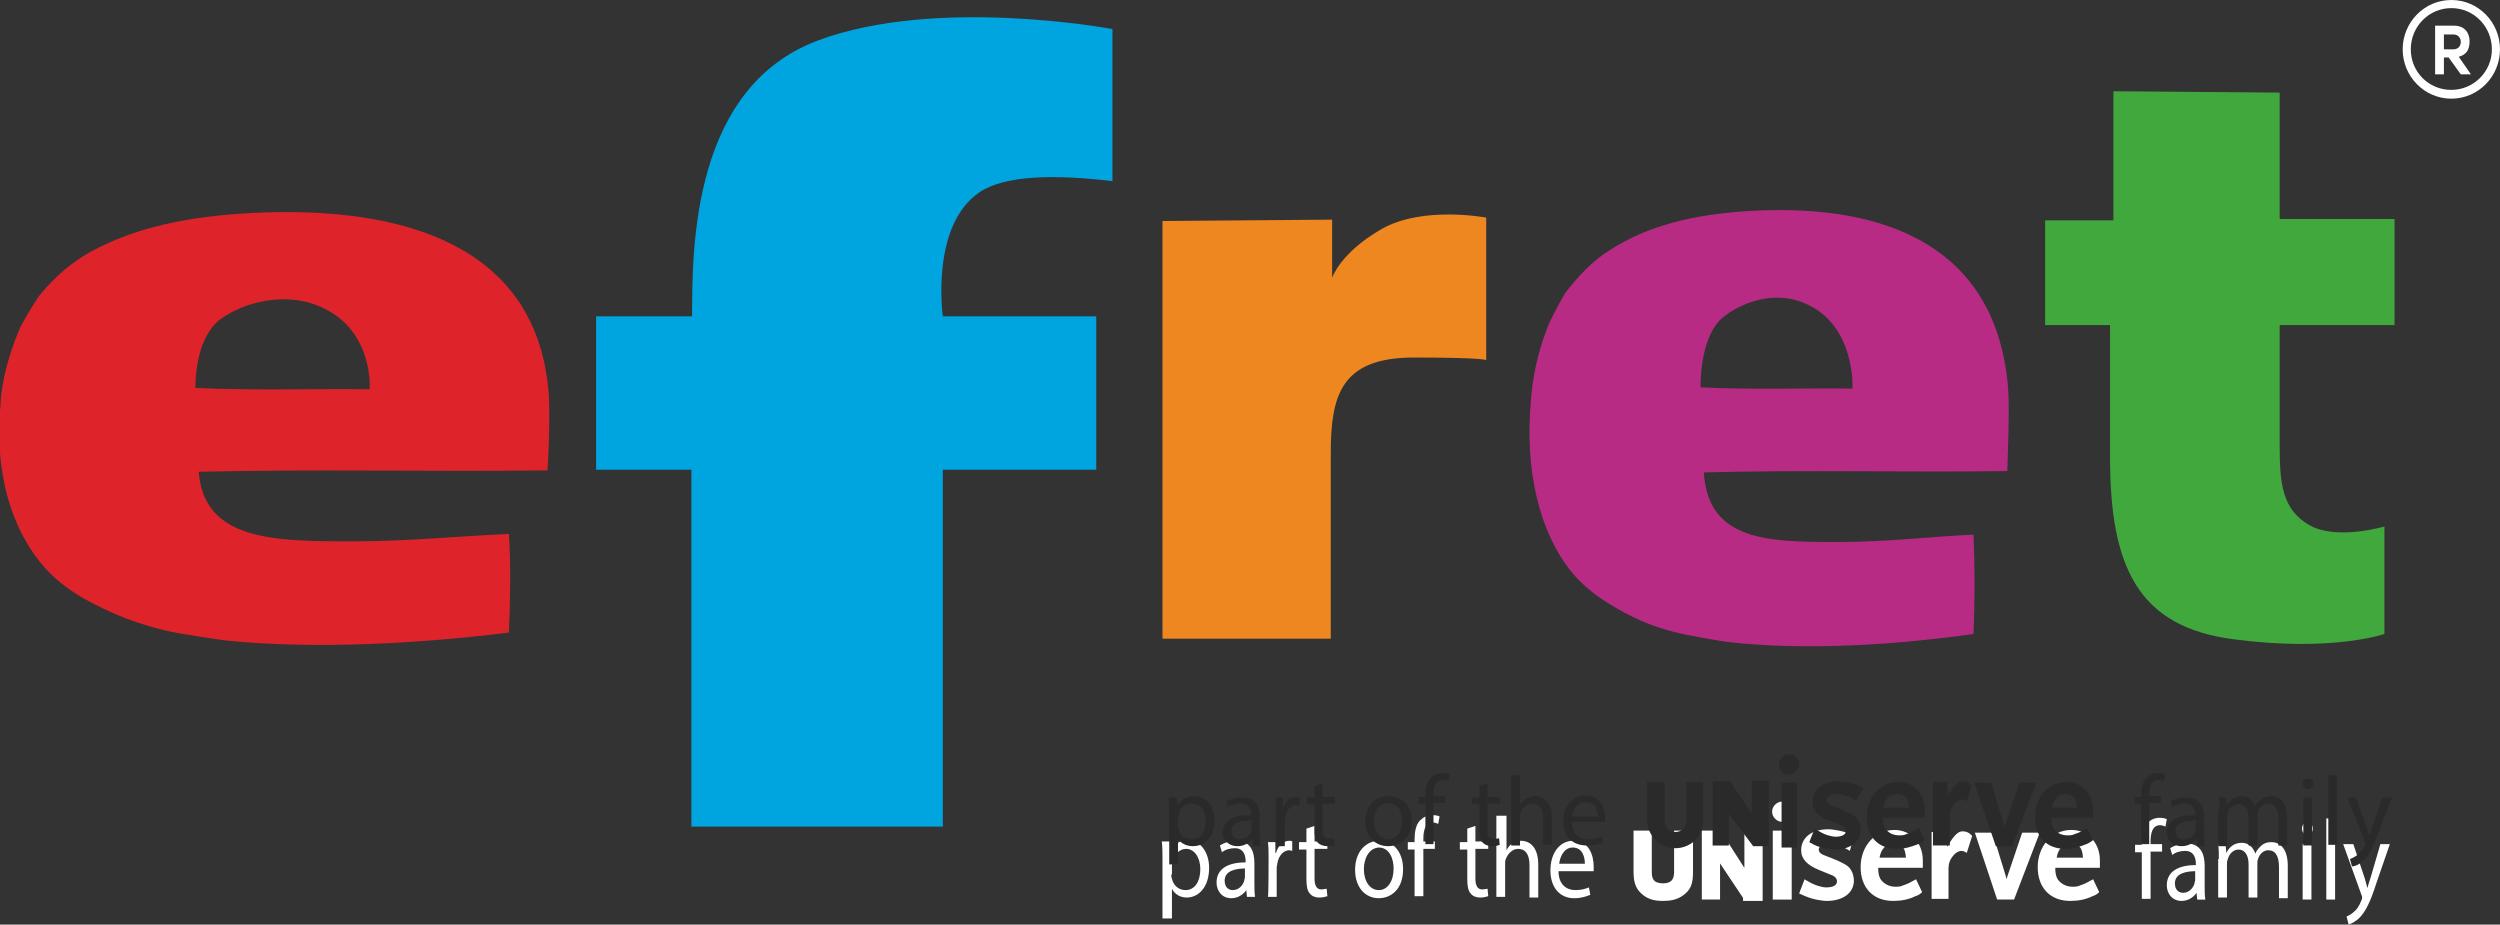 <?xml version="1.0" encoding="UTF-8"?>
<!-- Generator: Adobe Illustrator 27.8.0, SVG Export Plug-In . SVG Version: 6.00 Build 0)  -->
<svg version="1.1" id="a" xmlns="http://www.w3.org/2000/svg" xmlns:xlink="http://www.w3.org/1999/xlink" x="0px" y="0px" viewBox="0 0 369.9 136.8" style="enable-background:new 0 0 369.9 136.8;" xml:space="preserve">
<rect x="0" y="0" width="369.9" height="136.8" fill="#333333" stroke="none"/>
<style type="text/css">
	.st0{fill:#00A4DF;}
	.st1{fill:#EF8720;}
	.st2{fill:#40A83D;}
	.st3{fill:#DF232B;}
	.st4{fill:#B82B84;}
	.st5{fill:#FFFFFF;}
	.st6{fill:#248CA9;}
	.st7{fill:#FFFFFF;stroke:#FFFFFF;}
	.st8{fill:#2A2A2A;}
</style>
<path class="st0" d="M164.6,4.3c0,0-26-4.9-43.6,1.7c-18.4,6.9-18.6,30.1-18.6,40.8H88.2v22.7h14.1v52.8h37.2V69.5h22.7V46.8h-22.7  c0,0-1.9-13.5,5.5-18.4c3.8-2.5,11.1-2.6,19.6-1.6L164.6,4.3L164.6,4.3z"/>
<path class="st1" d="M172,32.7v61.8h24.9V67.1c0-8.6,1.5-14.2,12.3-14.2s10.7,0.4,10.7,0.4V32.2c0,0-9.4-1.8-15.5,1.7  s-7.3,7.2-7.3,7.2v-8.6L172,32.7L172,32.7z"/>
<path class="st2" d="M312.7,13.5v19.1h-10.1v15.5h9.6v19.5c0,16.1,4,25.2,18.4,27c14.5,1.9,22.2-0.8,22.2-0.8V77.9  c0,0-7.1,2.1-11.1-0.2c-4-2.3-4.4-6.1-4.4-11.7V48.1h17V32.4h-17V13.7C337.4,13.7,312.7,13.5,312.7,13.5z"/>
<path class="st3" d="M81.1,57.3c-2.1-20.6-20.7-26.9-43.6-25.8c-9.9,0.5-17.5,2.2-24,5.7c-2.9,1.6-5.3,3.7-7.4,6.2  c-0.6,0.6-2.5,3.9-3,4.8c-1.3,3-2.4,6.3-2.9,10c-0.1,0.9-0.1,1.7-0.2,2.6c-0.8,10.9,2.6,19.4,7.7,24.3c1.8,1.7,3.6,2.9,5.9,4.1  c3.4,1.8,6.8,3.1,10.9,4.1c2.1,0.5,8.3,1.4,9.2,1.5c13.4,1.3,28.5,0.4,41.6-1.2c0.2-4.5,0.3-10.1,0-14.6c-7.2,0.3-14.8,1.1-23.1,1.1  c-11.7,0-22-0.1-22.8-10.3c16.9-0.4,34.4,0,51.6-0.2C81.1,68.7,81.5,60.4,81.1,57.3L81.1,57.3z M54.7,57.6  c-7.9-0.1-17.6,0.2-25.8-0.2c0.1-7.3,3-9.7,3.9-10.3c3.4-2.4,9.1-3.8,13.9-2C55.4,48.3,54.7,57.6,54.7,57.6z"/>
<path class="st4" d="M297.1,57.2c-1.8-20.7-18-27.1-38-26c-8.6,0.5-15.3,2.2-20.9,5.8c-2.6,1.6-4.6,3.8-6.5,6.2  c-0.5,0.7-2.2,3.9-2.6,4.9c-1.2,3-2.1,6.3-2.5,10.1c-0.1,0.9-0.1,1.7-0.2,2.6c-0.7,11,2.3,19.6,6.7,24.5c1.6,1.7,3.1,2.9,5.1,4.1  c2.9,1.8,5.9,3.2,9.5,4.1c1.8,0.5,7.2,1.4,8,1.5c11.7,1.3,24.9,0.4,36.3-1.2c0.2-4.6,0.2-10.2,0-14.7c-6.3,0.3-12.9,1.1-20.1,1.1  c-10.2,0-19.2-0.1-19.8-10.3c14.7-0.4,30,0,44.9-0.2C297,68.7,297.4,60.4,297.1,57.2L297.1,57.2z M274.1,57.5  c-6.9-0.1-15.3,0.2-22.5-0.2c0.1-7.4,2.6-9.8,3.4-10.4c3-2.4,7.9-3.9,12.1-2C274.6,48.1,274.1,57.5,274.1,57.5z"/>
<path class="st5" d="M369.9,7.3c0,4-3.2,7.3-7.2,7.3c-4,0-7.2-3.3-7.2-7.3c0-4,3.2-7.3,7.2-7.3C366.7,0,369.9,3.3,369.9,7.3z   M368.7,7.3c0-3.3-2.6-6.1-6-6.1c-3.3,0-6,2.7-6,6.1c0,3.3,2.6,6,6,6C366,13.3,368.7,10.6,368.7,7.3z M363.8,8.4l1.8,2.6h-1.5  l-1.8-2.5h-0.7V11h-1.3V3.8h2.8c1.6,0,2.3,1.1,2.3,2.3C365.4,7.4,364.9,8.1,363.8,8.4L363.8,8.4z M361.6,5.1v2.2h1.4  c0.8,0,1.1-0.6,1.1-1.1c0-0.5-0.3-1.1-1.1-1.1C363,5.1,361.6,5.1,361.6,5.1z"/>
<g>
	<path class="st5" d="M172,127.2c0-1,0-1.9-0.1-2.7h1.2l0.1,1.4h0c0.5-1,1.4-1.6,2.6-1.6c1.7,0,3.1,1.7,3.1,4.1   c0,2.9-1.6,4.4-3.3,4.4c-1,0-1.8-0.5-2.2-1.3h0v4.4H172C172,136,172,127.2,172,127.2z M173.3,129.4c0,0.2,0,0.4,0.1,0.6   c0.2,1,1,1.7,2,1.7c1.4,0,2.2-1.3,2.2-3.1c0-1.6-0.8-3-2.1-3c-0.9,0-1.7,0.7-2,1.8c0,0.2-0.1,0.4-0.1,0.6V129.4L173.3,129.4z"/>
	<path class="st5" d="M184.5,132.7l-0.1-1h0c-0.4,0.6-1.2,1.2-2.2,1.2c-1.5,0-2.2-1.2-2.2-2.3c0-2,1.6-3,4.3-3v-0.2   c0-0.7-0.2-1.9-1.6-1.9c-0.7,0-1.4,0.2-1.9,0.6l-0.3-1c0.6-0.4,1.5-0.7,2.4-0.7c2.2,0,2.7,1.7,2.7,3.3v3c0,0.7,0,1.4,0.1,2H184.5z    M184.3,128.5c-1.4,0-3.1,0.3-3.1,1.8c0,1,0.6,1.4,1.2,1.4c0.9,0,1.5-0.7,1.7-1.4c0-0.2,0.1-0.3,0.1-0.5V128.5z"/>
	<path class="st5" d="M187.7,127.1c0-1,0-1.8-0.1-2.5h1.1l0,1.6h0.1c0.3-1.1,1.1-1.8,2-1.8c0.1,0,0.3,0,0.4,0.1v1.4   c-0.1,0-0.3-0.1-0.4-0.1c-0.9,0-1.6,0.8-1.8,1.9c0,0.2-0.1,0.4-0.1,0.7v4.3h-1.3C187.7,132.7,187.7,127.1,187.7,127.1z"/>
	<path class="st5" d="M194.5,122.2v2.3h1.9v1.1h-1.9v4.4c0,1,0.3,1.6,1,1.6c0.3,0,0.6-0.1,0.8-0.1l0.1,1.1c-0.3,0.1-0.7,0.2-1.2,0.2   c-0.6,0-1.1-0.2-1.4-0.6c-0.4-0.4-0.5-1.2-0.5-2.1v-4.4h-1.1v-1.1h1.1v-2L194.5,122.2L194.5,122.2z"/>
	<path class="st5" d="M207.6,128.6c0,3-1.8,4.3-3.6,4.3c-2,0-3.5-1.6-3.5-4.2c0-2.7,1.6-4.3,3.6-4.3   C206.2,124.4,207.6,126.1,207.6,128.6z M201.8,128.6c0,1.8,0.9,3.1,2.2,3.1c1.3,0,2.2-1.3,2.2-3.2c0-1.4-0.6-3.1-2.2-3.1   C202.5,125.5,201.8,127.1,201.8,128.6z"/>
	<path class="st5" d="M209.3,132.7v-7h-1v-1.1h1v-0.4c0-1.1,0.2-2.2,0.8-2.8c0.5-0.5,1.1-0.8,1.8-0.8c0.5,0,0.9,0.1,1.1,0.2   l-0.2,1.1c-0.2-0.1-0.5-0.2-0.8-0.2c-1.1,0-1.4,1.1-1.4,2.4v0.4h1.7v1.1h-1.7v7H209.3z"/>
	<path class="st5" d="M218.3,122.2v2.3h1.9v1.1h-1.9v4.4c0,1,0.3,1.6,1,1.6c0.3,0,0.6-0.1,0.8-0.1l0.1,1.1c-0.3,0.1-0.7,0.2-1.2,0.2   c-0.6,0-1.1-0.2-1.4-0.6c-0.4-0.4-0.5-1.2-0.5-2.1v-4.4h-1.1v-1.1h1.1v-2L218.3,122.2L218.3,122.2z"/>
	<path class="st5" d="M221.6,120.7h1.3v5.1h0c0.2-0.4,0.5-0.8,0.9-1c0.4-0.3,0.8-0.4,1.3-0.4c1,0,2.5,0.7,2.5,3.5v4.9h-1.3V128   c0-1.3-0.4-2.4-1.7-2.4c-0.8,0-1.5,0.7-1.8,1.5c-0.1,0.2-0.1,0.4-0.1,0.7v4.9h-1.3V120.7L221.6,120.7z"/>
	<path class="st5" d="M230.6,128.9c0,2,1.2,2.8,2.5,2.8c0.9,0,1.5-0.2,2-0.4l0.2,1.1c-0.5,0.2-1.3,0.5-2.4,0.5   c-2.2,0-3.5-1.7-3.5-4.1c0-2.5,1.3-4.4,3.4-4.4c2.4,0,3,2.3,3,3.8c0,0.3,0,0.5,0,0.7H230.6z M234.5,127.8c0-0.9-0.3-2.4-1.8-2.4   c-1.3,0-1.9,1.4-2,2.4H234.5z"/>
</g>
<g>
	<path class="st6" d="M248.7,132.1c-0.7,0.5-1.5,0.7-2.6,0.7c-1.2,0-1.9-0.2-2.6-0.7c-0.9-0.7-1.3-1.4-1.3-3.1v-5.6h1.7v5.7   c0,1.4,0.7,2.1,2.2,2.1c1.3,0,2.1-0.7,2.1-2.1v-5.7h1.8v5.6C250,130.7,249.7,131.4,248.7,132.1"/>
	<path class="st7" d="M248.7,132.1c-0.7,0.5-1.5,0.7-2.6,0.7c-1.2,0-1.9-0.2-2.6-0.7c-0.9-0.7-1.3-1.4-1.3-3.1v-5.6h1.7v5.7   c0,1.4,0.7,2.1,2.2,2.1c1.3,0,2.1-0.7,2.1-2.1v-5.7h1.8v5.6C250,130.7,249.7,131.4,248.7,132.1z"/>
	<path class="st6" d="M258.4,132.7l-4-6c0,0-0.1-0.2-0.2-0.4c-0.1-0.1-0.1-0.2-0.1-0.2c-0.1-0.1-0.1-0.2-0.1-0.3v6.8h-1.7v-9.2h2   l3.9,6.1c0,0,0.1,0.1,0.1,0.2c0,0.1,0.1,0.2,0.1,0.2l0.1,0.2l0.1,0.2v-6.8h1.7v9.3H258.4L258.4,132.7z"/>
	<path class="st7" d="M258.4,132.7l-4-6c0,0-0.1-0.2-0.2-0.4c-0.1-0.1-0.1-0.2-0.1-0.2c-0.1-0.1-0.1-0.2-0.1-0.3v6.8h-1.7v-9.2h2   l3.9,6.1c0,0,0.1,0.1,0.1,0.2c0,0.1,0.1,0.2,0.1,0.2l0.1,0.2l0.1,0.2v-6.8h1.7v9.3H258.4L258.4,132.7z"/>
	<rect x="262.8" y="123.4" class="st6" width="1.8" height="9.2"/>
	<rect x="262.8" y="123.4" class="st7" width="1.8" height="9.2"/>
	<path class="st5" d="M273.7,125.9c-0.3-0.2-0.5-0.3-0.7-0.4c-0.7-0.4-1.6-0.7-2.3-0.7c-1,0-1.6,0.4-1.6,0.9c0,0.4,0.3,0.7,1.2,1   c1.1,0.4,2.5,1,3,1.4c0.6,0.4,1,1.3,1,2.2c0,1.8-1.6,3-4,3c-0.5,0-1-0.1-1.6-0.2c-0.9-0.2-1.4-0.4-2.5-0.9l0.8-2.1   c1,0.6,1.4,0.8,2.1,1c0.4,0.1,0.7,0.2,1.1,0.2c1,0,1.6-0.3,1.6-0.9c0-0.4-0.3-0.8-1-1l-1.7-0.7c-1.7-0.7-2.6-1.6-2.6-2.9   c0-1.9,1.6-3.1,4-3.1c0.5,0,1,0.1,1.6,0.2c0.9,0.2,1.3,0.3,2.2,0.8L273.7,125.9L273.7,125.9z"/>
	<path class="st5" d="M283.4,132.6c-1,0.5-2.1,0.7-3.3,0.7c-2.9,0-4.8-1.9-4.8-5c0-3.1,2.1-5.5,5-5.5c2.4,0,4.2,1.9,4.2,4.5v1.1   h-6.6c0,0.8,0.1,1.2,0.3,1.6c0.4,0.7,1.3,1.2,2.2,1.2c0.4,0,0.8,0,1.2-0.2c0.6-0.2,1-0.4,1.9-0.9l0.9,1.9   C284,132.4,283.7,132.5,283.4,132.6 M280.2,124.8c-1.1,0-1.9,0.8-2.1,2.1h3.9C281.9,125.4,281.4,124.8,280.2,124.8"/>
	<path class="st5" d="M291,126.2c-0.3-0.2-0.5-0.3-0.8-0.3c-0.4,0-0.9,0.3-1.2,0.7c-0.5,0.6-0.7,1.2-0.7,1.9v4.5h-2.5v-9.9h2.2   l0.1,2.2c1-1.7,1.6-2.3,2.3-2.3c0.5,0,1,0.2,1.4,0.7L291,126.2L291,126.2z"/>
	<polygon class="st5" points="298,133.1 295.5,133.1 292.2,123.2 294.8,123.2 296.8,129.7 296.9,130.1 297,129.7 299.2,123.2    301.8,123.2  "/>
	<path class="st5" d="M309.6,132.6c-1,0.5-2.1,0.7-3.3,0.7c-2.9,0-4.8-1.9-4.8-5c0-3.1,2.1-5.5,5-5.5c2.4,0,4.2,1.9,4.2,4.5v1.1   h-6.6c0,0.8,0.1,1.2,0.3,1.6c0.4,0.7,1.3,1.2,2.2,1.2c0.4,0,0.8,0,1.2-0.2c0.6-0.2,1-0.4,1.9-0.9l0.9,1.9   C310.2,132.4,309.9,132.5,309.6,132.6 M306.4,124.8c-1.1,0-1.9,0.8-2.1,2.1h3.9C308.1,125.4,307.6,124.8,306.4,124.8"/>
	<path class="st5" d="M265.2,120.1c0,0.8-0.7,1.5-1.5,1.5c-0.8,0-1.5-0.7-1.5-1.5c0-0.8,0.7-1.5,1.5-1.5   C264.5,118.6,265.2,119.3,265.2,120.1"/>
</g>
<g>
	<path class="st5" d="M316.9,133.1v-7h-1v-1.1h1v-0.4c0-1.1,0.2-2.2,0.8-2.8c0.5-0.5,1.1-0.8,1.8-0.8c0.5,0,0.9,0.1,1.1,0.2   l-0.2,1.1c-0.2-0.1-0.5-0.2-0.8-0.2c-1.1,0-1.4,1.1-1.4,2.4v0.4h1.7v1.1h-1.7v7H316.9z"/>
	<path class="st5" d="M325.1,133.1l-0.1-1h0c-0.4,0.6-1.2,1.2-2.2,1.2c-1.5,0-2.2-1.2-2.2-2.3c0-2,1.6-3,4.3-3v-0.2   c0-0.7-0.2-1.9-1.6-1.9c-0.7,0-1.4,0.2-1.9,0.6l-0.3-1c0.6-0.4,1.5-0.7,2.4-0.7c2.2,0,2.7,1.7,2.7,3.3v3c0,0.7,0,1.4,0.1,2H325.1z    M324.9,128.9c-1.4,0-3.1,0.3-3.1,1.8c0,1,0.6,1.4,1.2,1.4c0.9,0,1.5-0.7,1.7-1.4c0-0.2,0.1-0.3,0.1-0.5V128.9z"/>
	<path class="st5" d="M328.3,127.1c0-0.8,0-1.5-0.1-2.2h1.1l0.1,1.3h0c0.4-0.8,1.1-1.5,2.3-1.5c1,0,1.7,0.7,2,1.6h0   c0.2-0.5,0.5-0.8,0.8-1.1c0.4-0.4,0.9-0.6,1.6-0.6c1,0,2.4,0.7,2.4,3.5v4.8h-1.3v-4.6c0-1.6-0.5-2.5-1.6-2.5   c-0.7,0-1.3,0.6-1.5,1.3c-0.1,0.2-0.1,0.5-0.1,0.7v5h-1.3v-4.9c0-1.3-0.5-2.2-1.5-2.2c-0.8,0-1.4,0.7-1.6,1.5   c-0.1,0.2-0.1,0.5-0.1,0.7v4.9h-1.3V127.1L328.3,127.1z"/>
	<path class="st5" d="M342.2,122.6c0,0.5-0.3,0.9-0.8,0.9c-0.5,0-0.8-0.4-0.8-0.9c0-0.5,0.3-0.9,0.8-0.9   C341.9,121.7,342.2,122.1,342.2,122.6z M340.7,133.1v-8.2h1.3v8.2H340.7z"/>
	<path class="st5" d="M344.2,121.1h1.3v12h-1.3V121.1z"/>
	<path class="st5" d="M348.2,124.9l1.6,4.8c0.2,0.5,0.3,1.2,0.5,1.7h0c0.1-0.5,0.3-1.1,0.5-1.7l1.4-4.8h1.4l-2,5.8   c-0.9,2.8-1.6,4.2-2.5,5.1c-0.6,0.6-1.3,0.9-1.6,1l-0.3-1.2c0.3-0.1,0.8-0.4,1.1-0.7c0.4-0.3,0.8-0.9,1.1-1.7   c0.1-0.2,0.1-0.3,0.1-0.4s0-0.2-0.1-0.4l-2.7-7.5H348.2z"/>
</g>
<g>
	<g>
		<path class="st8" d="M173,120.3c0-0.9,0-1.6-0.1-2.3h1.2l0.1,1.2h0c0.5-0.9,1.4-1.4,2.5-1.4c1.7,0,3,1.4,3,3.6    c0,2.5-1.5,3.8-3.2,3.8c-0.9,0-1.8-0.4-2.2-1.1h0v3.8H173V120.3z M174.3,122.2c0,0.2,0,0.4,0.1,0.5c0.2,0.9,1,1.5,1.9,1.5    c1.4,0,2.1-1.1,2.1-2.7c0-1.4-0.7-2.6-2.1-2.6c-0.9,0-1.7,0.6-1.9,1.6c0,0.2-0.1,0.4-0.1,0.5V122.2z"/>
		<path class="st8" d="M185.4,125l-0.1-0.9h0c-0.4,0.6-1.2,1.1-2.2,1.1c-1.4,0-2.2-1-2.2-2c0-1.7,1.5-2.6,4.2-2.6v-0.1    c0-0.6-0.2-1.6-1.6-1.6c-0.7,0-1.3,0.2-1.8,0.5l-0.3-0.8c0.6-0.4,1.4-0.6,2.3-0.6c2.2,0,2.7,1.5,2.7,2.9v2.6c0,0.6,0,1.2,0.1,1.7    H185.4z M185.2,121.4c-1.4,0-3,0.2-3,1.6c0,0.8,0.6,1.2,1.2,1.2c0.9,0,1.5-0.6,1.7-1.2c0-0.1,0.1-0.3,0.1-0.4V121.4z"/>
		<path class="st8" d="M188.8,120.2c0-0.8,0-1.5-0.1-2.2h1.1l0,1.4h0.1c0.3-0.9,1.1-1.5,2-1.5c0.1,0,0.2,0,0.4,0v1.2    c-0.1,0-0.3,0-0.4,0c-0.9,0-1.5,0.7-1.7,1.7c0,0.2-0.1,0.4-0.1,0.6v3.8h-1.3V120.2z"/>
		<path class="st8" d="M195.7,115.9v2h1.8v1h-1.8v3.8c0,0.9,0.2,1.4,1,1.4c0.3,0,0.6,0,0.7-0.1l0.1,1c-0.2,0.1-0.6,0.2-1.1,0.2    c-0.6,0-1.1-0.2-1.4-0.5c-0.4-0.4-0.5-1-0.5-1.8v-3.9h-1.1v-1h1.1v-1.7L195.7,115.9z"/>
		<path class="st8" d="M208.9,121.4c0,2.6-1.8,3.8-3.5,3.8c-1.9,0-3.4-1.4-3.4-3.6c0-2.4,1.5-3.8,3.5-3.8    C207.5,117.8,208.9,119.3,208.9,121.4z M203.3,121.5c0,1.5,0.9,2.7,2.1,2.7c1.2,0,2.1-1.2,2.1-2.7c0-1.2-0.6-2.7-2.1-2.7    C203.9,118.8,203.3,120.2,203.3,121.5z"/>
		<path class="st8" d="M210.9,125v-6.1h-1v-1h1v-0.3c0-1,0.2-1.9,0.8-2.5c0.5-0.5,1.1-0.7,1.7-0.7c0.5,0,0.8,0.1,1.1,0.2l-0.2,1    c-0.2-0.1-0.5-0.2-0.8-0.2c-1.1,0-1.4,1-1.4,2v0.4h1.7v1h-1.7v6.1H210.9z"/>
		<path class="st8" d="M220.1,115.9v2h1.8v1h-1.8v3.8c0,0.9,0.2,1.4,1,1.4c0.3,0,0.6,0,0.7-0.1l0.1,1c-0.2,0.1-0.6,0.2-1.1,0.2    c-0.6,0-1.1-0.2-1.4-0.5c-0.4-0.4-0.5-1-0.5-1.8v-3.9h-1.1v-1h1.1v-1.7L220.1,115.9z"/>
		<path class="st8" d="M223.6,114.7h1.3v4.4h0c0.2-0.4,0.5-0.7,0.9-0.9c0.4-0.2,0.8-0.4,1.3-0.4c0.9,0,2.5,0.6,2.5,3v4.2h-1.3V121    c0-1.1-0.4-2.1-1.6-2.1c-0.8,0-1.5,0.6-1.7,1.3c-0.1,0.2-0.1,0.4-0.1,0.6v4.3h-1.3V114.7z"/>
		<path class="st8" d="M232.6,121.7c0,1.7,1.1,2.5,2.4,2.5c0.9,0,1.5-0.2,2-0.4l0.2,0.9c-0.5,0.2-1.2,0.4-2.4,0.4    c-2.2,0-3.5-1.4-3.5-3.6c0-2.1,1.3-3.8,3.3-3.8c2.3,0,2.9,2,2.9,3.3c0,0.3,0,0.5,0,0.6H232.6z M236.4,120.8c0-0.8-0.3-2.1-1.8-2.1    c-1.3,0-1.9,1.2-2,2.1H236.4z"/>
		<path class="st8" d="M316.8,125v-6.1h-1v-1h1v-0.3c0-1,0.2-1.9,0.8-2.5c0.5-0.5,1.1-0.7,1.7-0.7c0.5,0,0.8,0.1,1.1,0.2l-0.2,1    c-0.2-0.1-0.5-0.2-0.8-0.2c-1.1,0-1.4,1-1.4,2v0.4h1.7v1h-1.7v6.1H316.8z"/>
		<path class="st8" d="M325.1,125l-0.1-0.9h0c-0.4,0.6-1.2,1.1-2.2,1.1c-1.4,0-2.2-1-2.2-2c0-1.7,1.5-2.6,4.2-2.6v-0.1    c0-0.6-0.2-1.6-1.6-1.6c-0.7,0-1.3,0.2-1.8,0.5l-0.3-0.8c0.6-0.4,1.4-0.6,2.3-0.6c2.2,0,2.7,1.5,2.7,2.9v2.6c0,0.6,0,1.2,0.1,1.7    H325.1z M324.9,121.4c-1.4,0-3,0.2-3,1.6c0,0.8,0.6,1.2,1.2,1.2c0.9,0,1.5-0.6,1.7-1.2c0-0.1,0.1-0.3,0.1-0.4V121.4z"/>
		<path class="st8" d="M328.4,119.9c0-0.7,0-1.3-0.1-1.9h1.1l0.1,1.1h0c0.4-0.7,1.1-1.3,2.2-1.3c1,0,1.7,0.6,2,1.4h0    c0.2-0.4,0.5-0.7,0.8-0.9c0.4-0.3,0.9-0.5,1.6-0.5c0.9,0,2.3,0.6,2.3,3.1v4.2h-1.3v-4c0-1.4-0.5-2.2-1.5-2.2    c-0.7,0-1.3,0.5-1.5,1.2c-0.1,0.2-0.1,0.4-0.1,0.6v4.4h-1.3v-4.2c0-1.1-0.5-1.9-1.5-1.9c-0.8,0-1.4,0.6-1.6,1.3    c-0.1,0.2-0.1,0.4-0.1,0.6v4.3h-1.3V119.9z"/>
		<path class="st8" d="M342.3,116c0,0.4-0.3,0.8-0.8,0.8c-0.5,0-0.8-0.4-0.8-0.8c0-0.5,0.3-0.8,0.8-0.8    C342,115.2,342.3,115.5,342.3,116z M340.8,125V118h1.3v7.1H340.8z"/>
		<path class="st8" d="M344.5,114.7h1.3V125h-1.3V114.7z"/>
		<path class="st8" d="M348.6,118l1.5,4.2c0.2,0.5,0.3,1,0.5,1.4h0c0.1-0.4,0.3-1,0.5-1.5l1.4-4.1h1.4l-1.9,5    c-0.9,2.4-1.5,3.7-2.4,4.4c-0.6,0.6-1.3,0.8-1.6,0.8l-0.3-1.1c0.3-0.1,0.7-0.3,1.1-0.6c0.3-0.3,0.8-0.8,1.1-1.4    c0.1-0.1,0.1-0.2,0.1-0.3c0-0.1,0-0.2-0.1-0.3l-2.6-6.5H348.6z"/>
	</g>
	<g>
		<rect x="263.6" y="115.8" class="st8" width="2.3" height="9.6"/>
		<path class="st8" d="M274.6,118.5c-0.2-0.2-0.5-0.3-0.6-0.4c-0.7-0.4-1.5-0.6-2.2-0.6c-0.9,0-1.5,0.4-1.5,0.9c0,0.4,0.3,0.7,1.2,1    c1.1,0.4,2.4,1,2.8,1.3c0.6,0.4,1,1.3,1,2.1c0,1.7-1.5,2.9-3.8,2.9c-0.5,0-1-0.1-1.5-0.2c-0.9-0.2-1.3-0.3-2.3-0.9l0.8-2    c1,0.6,1.3,0.8,2,1c0.4,0.1,0.7,0.2,1.1,0.2c0.9,0,1.5-0.3,1.5-0.8c0-0.4-0.3-0.7-0.9-1l-1.6-0.6c-1.7-0.6-2.4-1.5-2.4-2.8    c0-1.8,1.5-3,3.8-3c0.4,0,1,0.1,1.6,0.2c0.9,0.2,1.2,0.3,2.1,0.8L274.6,118.5z"/>
		<path class="st8" d="M283.8,124.9c-1,0.4-2,0.7-3.1,0.7c-2.8,0-4.5-1.8-4.5-4.7c0-3,2-5.2,4.7-5.2c2.3,0,3.9,1.8,3.9,4.3v1h-6.2    c0,0.8,0.1,1.1,0.3,1.5c0.4,0.7,1.2,1.1,2.1,1.1c0.4,0,0.7,0,1.1-0.2c0.6-0.2,0.9-0.3,1.8-0.9l0.9,1.8    C284.4,124.7,284.1,124.8,283.8,124.9 M280.7,117.5c-1.1,0-1.8,0.7-2,2h3.7C282.4,118.1,281.9,117.5,280.7,117.5"/>
		<path class="st8" d="M291,118.6c-0.3-0.2-0.5-0.3-0.7-0.3c-0.4,0-0.8,0.3-1.2,0.7c-0.4,0.5-0.6,1.1-0.6,1.8v4.3H286v-9.4h2.1    l0.1,2.1c0.9-1.6,1.5-2.2,2.2-2.2c0.5,0,0.9,0.2,1.3,0.7L291,118.6z"/>
		<polygon class="st8" points="297.7,125.2 295.3,125.2 292.1,115.8 294.6,115.8 296.5,122 296.6,122.4 296.7,122 298.8,115.8     301.3,115.8   "/>
		<path class="st8" d="M308.7,124.9c-1,0.4-2,0.7-3.1,0.7c-2.8,0-4.5-1.8-4.5-4.7c0-3,2-5.2,4.7-5.2c2.3,0,3.9,1.8,3.9,4.3v1h-6.2    c0,0.8,0.1,1.1,0.3,1.5c0.4,0.7,1.2,1.1,2.1,1.1c0.4,0,0.7,0,1.1-0.2c0.6-0.2,0.9-0.3,1.8-0.9l0.9,1.8    C309.2,124.7,308.9,124.8,308.7,124.9 M305.6,117.5c-1.1,0-1.8,0.7-2,2h3.7C307.2,118.1,306.7,117.5,305.6,117.5"/>
		<path class="st8" d="M266.2,113.1c0,0.8-0.7,1.5-1.5,1.5c-0.8,0-1.5-0.6-1.5-1.5c0-0.8,0.7-1.5,1.5-1.5    C265.6,111.6,266.2,112.3,266.2,113.1"/>
	</g>
	<polygon class="st8" points="253.4,115.6 256,115.6 259.2,120.4 259.2,115.5 261.7,115.5 261.7,125.2 259.4,125.2 255.8,120.4    255.8,125.1 253.4,125.1  "/>
	<path class="st8" d="M243.7,115.7h2.6c0,0,0,0,0,0v5.8c0,0.9,0.7,1.6,1.6,1.6l0,0c0.9,0,1.6-0.7,1.6-1.6v-5.8c0,0,0,0,0,0h2.5   c0,0,0,0,0,0v5.7c0,2.3-1.8,4.1-4.1,4.1h0c-2.3,0-4.2-1.9-4.2-4.2L243.7,115.7C243.7,115.7,243.7,115.7,243.7,115.7z"/>
</g>
</svg>